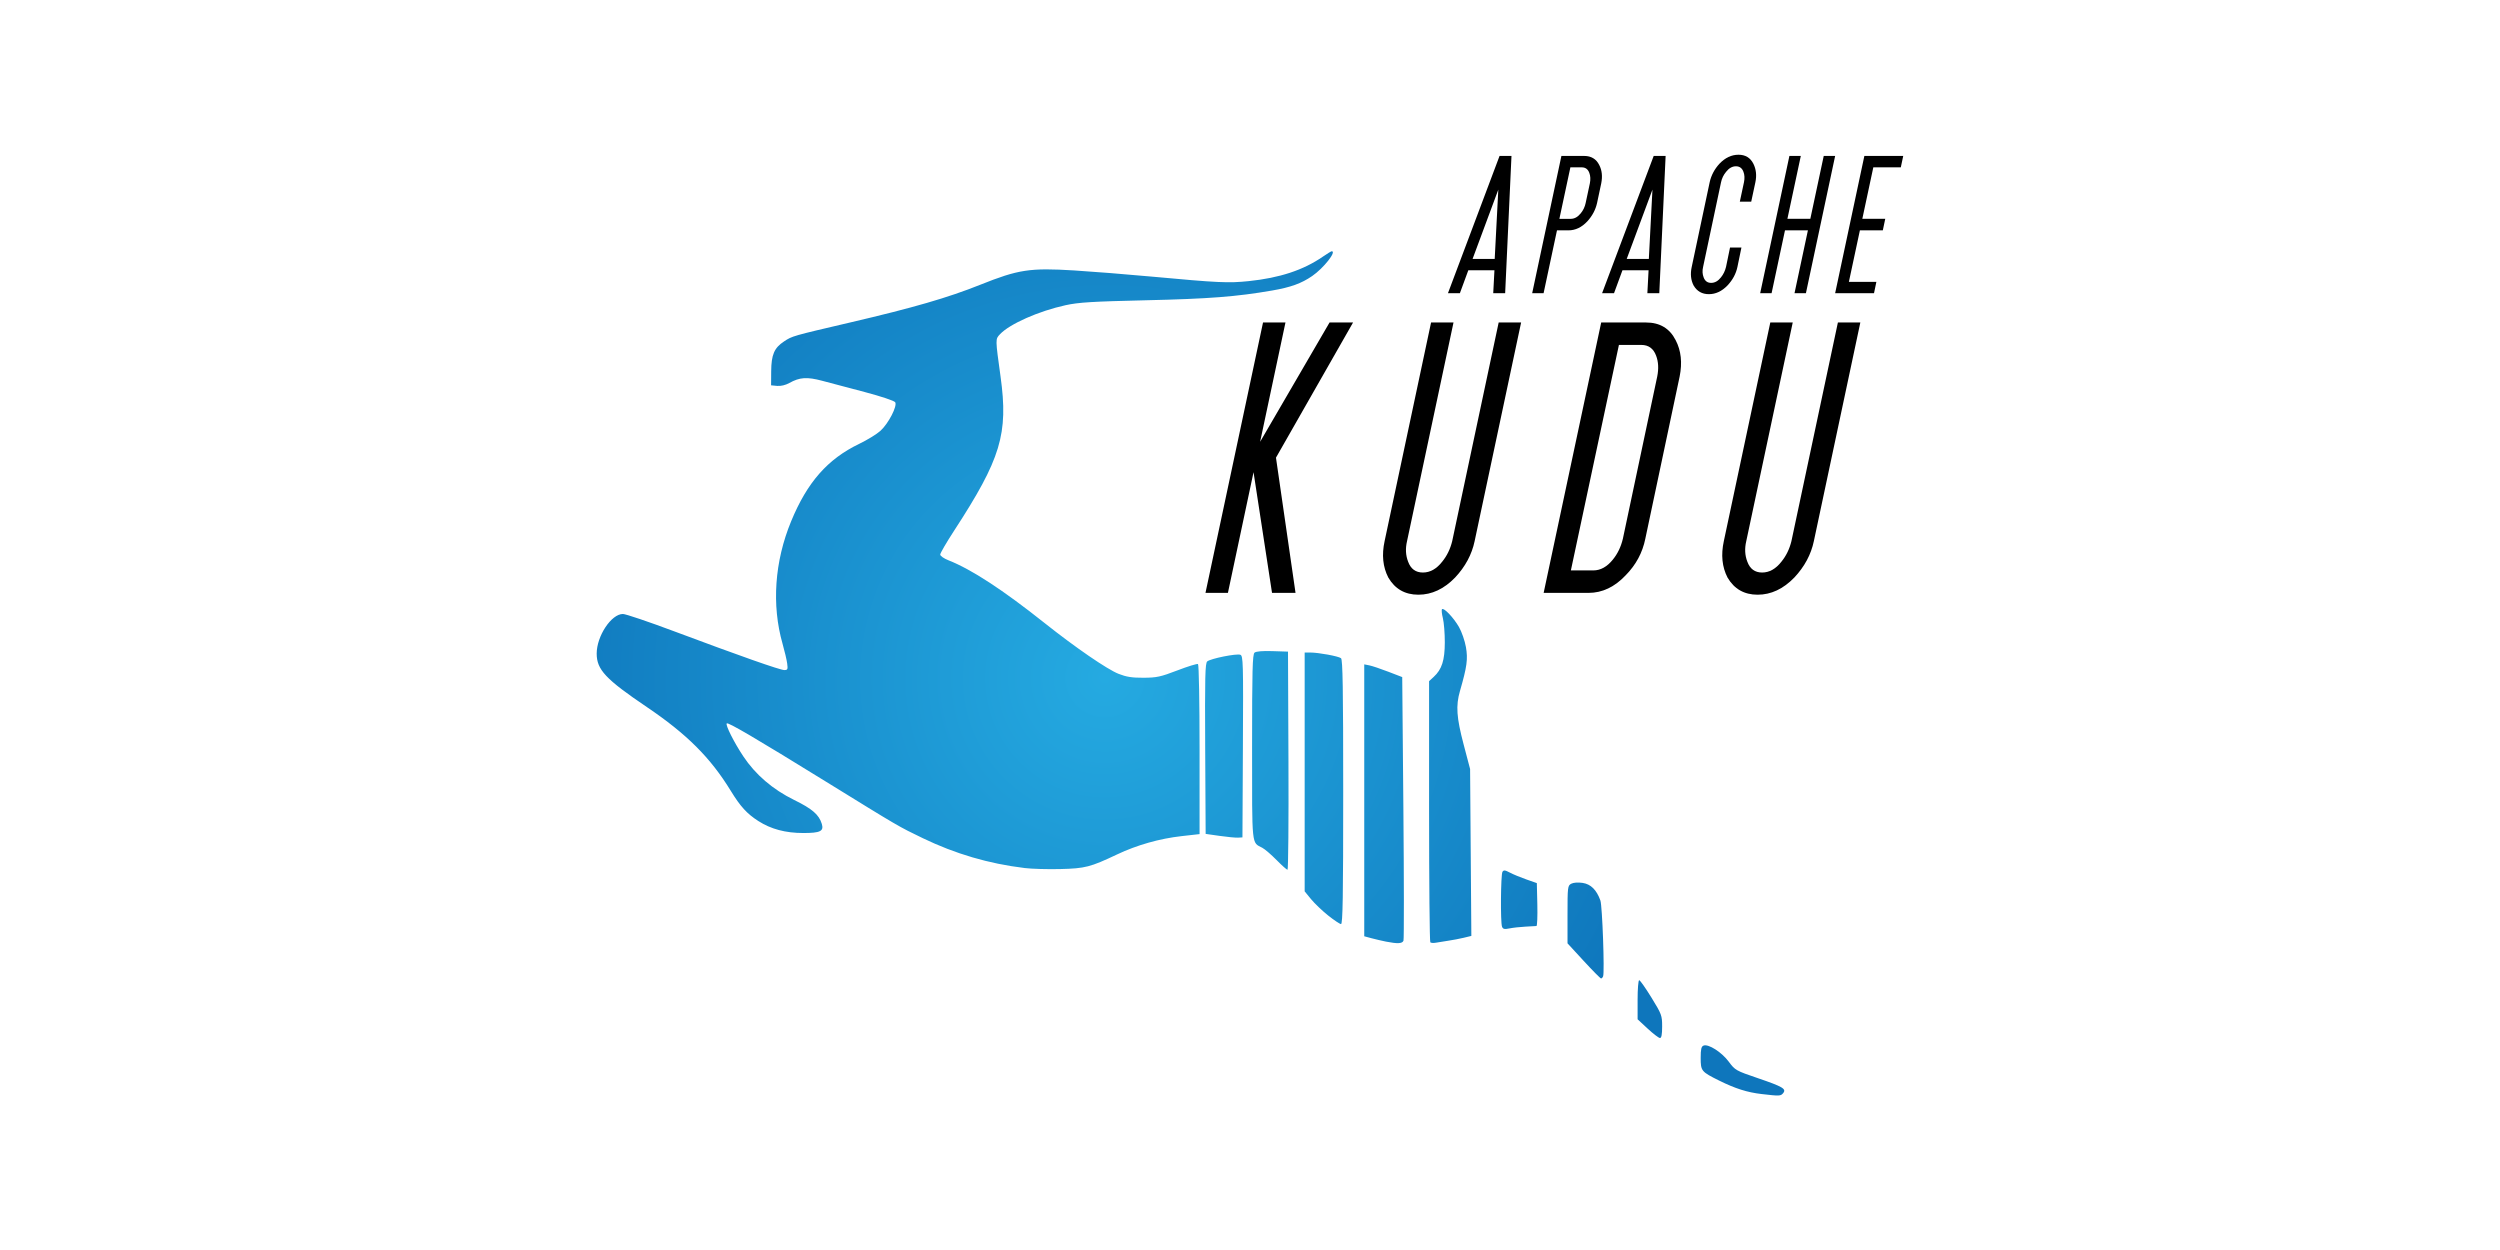 <svg viewBox="0 0 120 60" width="120" height="60" xmlns="http://www.w3.org/2000/svg" xmlns:xlink="http://www.w3.org/1999/xlink"><radialGradient id="a" cx="-145.952" cy="167.488" gradientTransform="matrix(.271 -.166 .165 .27 -71.166 64.725)" gradientUnits="userSpaceOnUse" r="89.653"><stop offset="0" stop-color="#25aae1"/><stop offset="1" stop-color="#0e76bc"/></radialGradient><g transform="translate(136.126 -101.65)"><path d="m-51.569 154.164c-.69-.08-1.263-.262-2.041-.648-.854-.424-.883-.459-.883-1.088 0-.421.03-.548.139-.59.233-.09.868.315 1.206.77.308.414.343.434 1.399.794 1.203.41 1.382.516 1.213.72-.116.14-.172.143-1.033.042zm-5.468-3.139-.484-.449v-.938c0-.516.034-.938.076-.938s.307.376.589.835c.491.799.513.858.513 1.388 0 .387-.032.553-.105.552-.058-.001-.323-.203-.589-.45zm-3.072-3.252-.776-.843v-1.383c0-1.322.008-1.387.178-1.478.107-.057.325-.073.546-.04.394.059.669.331.854.844.092.255.206 3.443.131 3.638-.022.058-.067.105-.099.105s-.407-.379-.834-.843zm-9.491-.926c-.19-.038-.503-.111-.694-.162l-.348-.094v-6.526-6.526l.247.049c.136.027.546.165.911.306l.665.256.055 6.26c.03 3.443.033 6.32.005 6.392-.055.143-.284.155-.841.045zm2.129.034c-.032-.033-.059-2.866-.059-6.297v-6.238l.221-.204c.393-.362.532-.794.534-1.66.001-.431-.041-.952-.093-1.16s-.071-.401-.041-.431c.087-.087.554.404.813.854.131.228.282.664.335.967.1.575.051.936-.287 2.108-.204.706-.165 1.267.177 2.566l.31 1.178.03 4.005.03 4.005-.363.088c-.199.048-.533.112-.741.142-.208.03-.475.072-.593.095-.118.022-.241.014-.273-.018zm3.443-.746c-.08-.209-.062-2.506.02-2.637.059-.093.123-.086.356.037.156.083.512.23.789.327l.505.177.024 1.027c.013.565-.006 1.03-.042 1.033-.036.003-.274.017-.528.03s-.599.051-.766.085c-.243.049-.314.033-.357-.079zm-8.349-.543c-.283-.226-.652-.579-.82-.784l-.305-.373v-5.732-5.732h.266c.399 0 1.359.177 1.479.273.082.066.105 1.453.105 6.424 0 5.018-.022 6.34-.105 6.338-.058-.002-.337-.188-.62-.414zm-14.584-2.279c-1.707-.207-3.307-.677-4.868-1.429-1.174-.566-1.12-.535-4.679-2.732-3.366-2.078-4.67-2.843-4.734-2.779-.072.072.346.905.792 1.577.583.879 1.418 1.596 2.443 2.098.868.425 1.193.706 1.328 1.149.106.349-.072.438-.883.438-.857 0-1.556-.186-2.163-.575-.545-.349-.864-.699-1.32-1.444-.977-1.597-2.11-2.728-4.033-4.028-1.979-1.338-2.407-1.794-2.407-2.566 0-.841.702-1.901 1.259-1.901.13 0 1.235.373 2.454.83 3.177 1.189 5.089 1.862 5.295 1.862.158 0 .173-.037.136-.315-.023-.173-.123-.599-.222-.946-.53-1.862-.384-3.955.413-5.884.773-1.873 1.749-2.983 3.267-3.714.384-.185.841-.465 1.015-.622.387-.349.824-1.195.711-1.375-.044-.07-.678-.282-1.461-.489-.761-.201-1.681-.444-2.044-.541-.729-.194-1.08-.171-1.574.106-.184.103-.411.157-.589.14l-.289-.028.005-.673c.006-.797.145-1.122.614-1.432.397-.263.392-.261 3.208-.919 2.993-.699 4.668-1.184 6.207-1.801 1.842-.737 2.384-.82 4.523-.689.829.051 2.492.183 3.695.294 3.225.297 3.698.319 4.668.219 1.491-.154 2.623-.527 3.563-1.174.208-.143.401-.261.427-.261.251 0-.391.814-.938 1.19-.517.356-1.03.541-1.926.696-1.705.295-3.03.398-6.046.467-2.596.06-3.238.1-3.869.238-1.288.282-2.683.9-3.145 1.394-.224.239-.224.204.028 2.029.38 2.75.02 3.946-2.235 7.409-.364.559-.661 1.07-.661 1.136 0.0.066.18.191.4.277 1.104.436 2.599 1.412 4.608 3.008 1.484 1.179 3.003 2.222 3.552 2.44.372.147.646.191 1.197.188.633-.003.82-.043 1.629-.353.502-.193.947-.33.988-.304.042.026.075 1.826.075 4.104v4.058l-.862.097c-1.056.119-2.143.427-3.091.876-1.293.613-1.534.675-2.734.705-.601.015-1.377-.007-1.724-.05zm12.11-.381c-.253-.258-.56-.522-.683-.587-.523-.276-.492.033-.492-4.828 0-3.706.02-4.458.118-4.54.075-.063.386-.089.862-.073l.744.024.022 5.236c.012 2.88-.008 5.236-.045 5.236s-.273-.211-.526-.469zm-2.731-1.159-.673-.096-.022-4.09c-.018-3.464-.003-4.105.099-4.19.165-.137 1.411-.387 1.589-.318.134.051.143.363.122 4.411l-.022 4.355-.21.012c-.116.007-.513-.031-.883-.084z" fill="url(#a)" stroke-width=".084"/><g transform="matrix(1.386 0 0 1.386 30.199 -48.037)"><path d="m-75.137 128.531h-.814l-.64-4.179-.887 4.179h-.777l1.993-9.364h.777l-.878 4.133 2.405-4.133h.814l-2.67 4.682z"/><path d="m-68.934 126.739q-.146.695-.677 1.262-.576.594-1.271.594-.695 0-1.042-.594-.283-.549-.128-1.262l1.609-7.571h.777l-1.609 7.571q-.091.384.037.713.137.375.512.375.375 0 .668-.375.247-.302.347-.713l1.609-7.571h.777z"/><path d="m-63.023 126.657q-.146.722-.677 1.262-.576.613-1.289.613h-1.555l1.993-9.364h1.555q.713 0 1.024.613.283.54.137 1.262zm-.777 0 1.189-5.615q.082-.411-.037-.722-.137-.375-.512-.375h-.777l-1.664 7.809h.777q.375 0 .677-.375.247-.302.347-.722z"/><path d="m-57.186 126.739q-.146.695-.677 1.262-.576.594-1.271.594-.695 0-1.042-.594-.283-.549-.128-1.262l1.609-7.571h.777l-1.609 7.571q-.091.384.037.713.137.375.512.375.375 0 .668-.375.247-.302.347-.713l1.609-7.571h.777z"/><path d="m-67.877 118.154h-.413l.042-.794h-.905l-.292.794h-.413l1.787-4.754h.413zm-.362-1.188.125-2.4-.891 2.4z"/><path d="m-64.693 115.025q-.079.357-.339.641-.292.311-.655.311h-.395l-.464 2.177h-.395l1.012-4.754h.789q.362 0 .52.311.144.274.07.641zm-.395 0 .144-.673q.042-.209-.019-.367-.07-.19-.26-.19h-.395l-.381 1.783h.395q.19 0 .344-.19.13-.158.172-.362z"/><path d="m-62.539 118.154h-.413l.042-.794h-.905l-.292.794h-.413l1.787-4.754h.413zm-.362-1.188.125-2.4-.891 2.4z"/><path d="m-59.833 117.244q-.074.353-.344.641-.292.302-.645.302-.353 0-.529-.302-.144-.279-.065-.641l.622-2.934q.079-.357.339-.641.297-.311.659-.311.357 0 .515.311.144.288.07.641l-.144.673h-.395l.144-.673q.042-.204-.019-.362-.07-.19-.26-.19-.19 0-.339.19-.135.162-.176.362l-.622 2.934q-.046.195.019.362.07.19.26.19.19 0 .339-.19.125-.153.176-.362l.139-.673h.395z"/><path d="m-57.461 118.154h-.395l.464-2.177h-.794l-.464 2.177h-.395l1.012-4.754h.395l-.464 2.177h.794l.464-2.177h.395z"/><path d="m-55.103 118.154h-1.346l1.012-4.754h1.346l-.084.395h-.952l-.381 1.783h.794l-.084.399h-.794l-.381 1.783h.952z"/></g></g></svg>